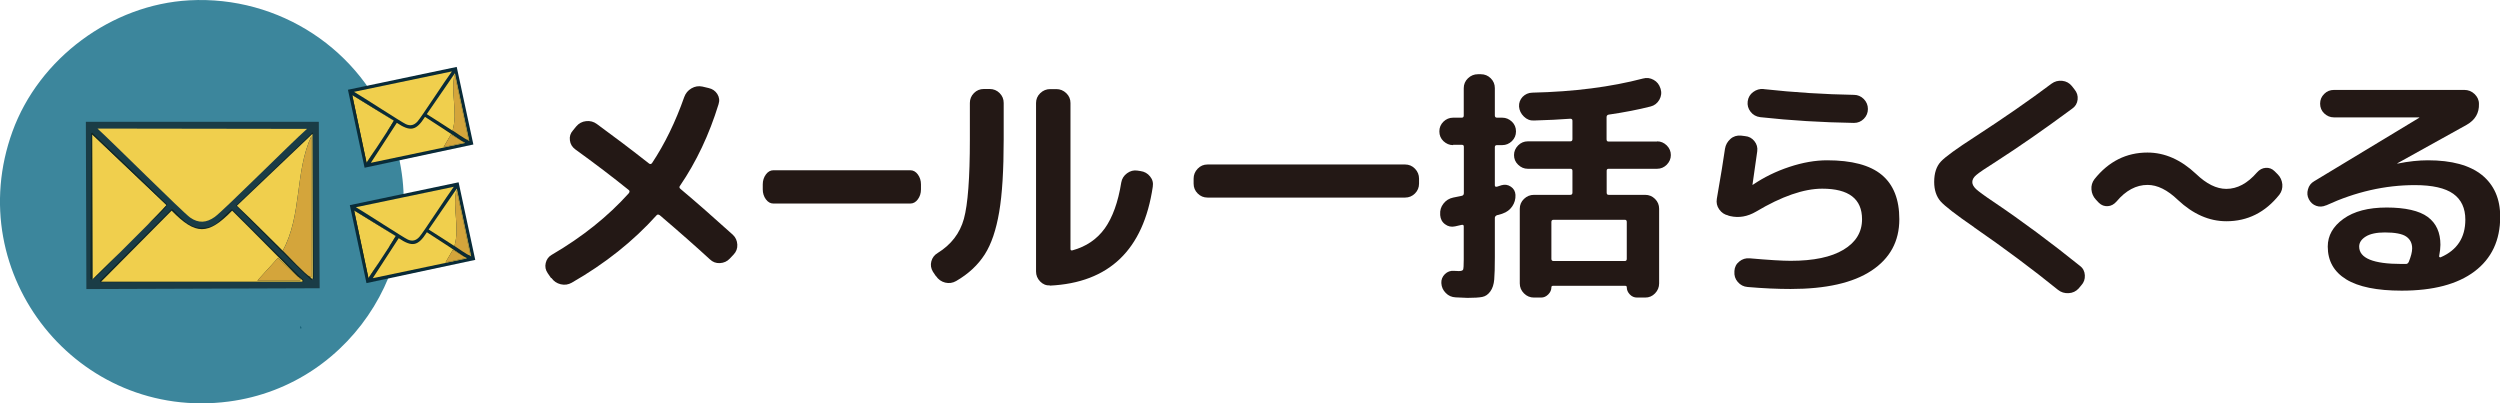<?xml version="1.0" encoding="UTF-8"?>
<svg xmlns="http://www.w3.org/2000/svg" id="_レイヤー_2" data-name="レイヤー 2" viewBox="0 0 238.77 38.52">
  <defs>
    <style>
      .cls-1 {
        fill: #f0cf4d;
      }

      .cls-1, .cls-2, .cls-3, .cls-4, .cls-5, .cls-6, .cls-7, .cls-8, .cls-9, .cls-10 {
        stroke-width: 0px;
      }

      .cls-2 {
        fill: #929579;
      }

      .cls-3 {
        fill: #092b38;
      }

      .cls-4 {
        fill: #1a3c46;
      }

      .cls-5 {
        fill: #d4a53b;
      }

      .cls-6 {
        fill: #145f76;
      }

      .cls-7 {
        fill: #112624;
      }

      .cls-8 {
        fill: #102318;
      }

      .cls-9 {
        fill: #231815;
      }

      .cls-10 {
        fill: #3c869c;
      }
    </style>
  </defs>
  <g id="_レイヤー_1-2" data-name="レイヤー 1">
    <g>
      <path class="cls-10" d="M18.09.03c8.54-.46,16.48,4.7,19.36,12.78,4.08,11.46-3.55,23.96-15.6,25.54C7.45,40.24-3.77,26.24,1.19,12.56,3.73,5.56,10.67.43,18.09.03Z"></path>
      <path class="cls-6" d="M28.69,31.12c.1.1.18.34-.03.23l.03-.23Z"></path>
      <g>
        <path class="cls-4" d="M8.2,11.63h22.25l.08,15.9q-11.14.04-22.28.08l-.05-15.97Z"></path>
        <g>
          <path class="cls-1" d="M9.3,12.28l20.02.03c-1.54,1.36-7.94,7.78-8.81,8.41-.78.56-1.55.63-2.36.05-.69-.49-7.44-7.22-8.84-8.49Z"></path>
          <path class="cls-1" d="M14.15,21.42c-.9.91-1.81,1.81-2.71,2.71l-2.61,2.56-.03-13.86,7.11,6.76c-.56.63-1.17,1.23-1.76,1.83Z"></path>
          <path class="cls-7" d="M29.87,26.7v-.15l-.03-13.76-7.21,6.86c1.48,1.4,2.91,2.86,4.37,4.29.43.42,2.21,2.32,2.56,2.46l.25.25.05.05-.13.05c-2.47-2.3-4.81-4.73-7.21-7.11l7.36-7.01.08,13.99-.1.08Z"></path>
          <path class="cls-7" d="M14.15,21.42c.59-.6,1.2-1.2,1.76-1.83l-7.11-6.76.03,13.86-.2-.03.08-13.94.1-.05c2.4,2.27,4.8,4.55,7.16,6.86.05.24-1.51,1.67-1.81,1.88Z"></path>
          <path class="cls-8" d="M11.44,24.14c-.36.37-2.37,2.5-2.61,2.56l2.61-2.56Z"></path>
          <g>
            <path class="cls-7" d="M16.39,19.97c.29-.04,1.24,1.64,2.56,1.76,1.79.16,1.96-.82,3.21-1.76l6.81,6.76v.2l-19.36.03-.08-.13,6.86-6.86Z"></path>
            <path class="cls-1" d="M28.42,26.4l-1.88-1.76-1.96,2.16h4.07c.15-.11-.03-.1-.03-.25.07.07.42.28.23.35H9.66l6.73-6.78c2.3,2.34,3.47,2.37,5.78,0,2.1,2.07,4.17,4.19,6.25,6.28Z"></path>
            <path class="cls-5" d="M28.42,26.4c.05.05.15.1.2.15,0,.15.18.15.03.25h-4.07l1.96-2.16,1.88,1.76Z"></path>
          </g>
          <path class="cls-1" d="M29.87,26.55l-.05.1-.25-.25s.19.09.2.08l-.03-13.49c-1.6,3.44-.88,7.56-2.74,10.95-1.46-1.43-2.89-2.89-4.37-4.29l7.21-6.86.03,13.76Z"></path>
          <path class="cls-5" d="M29.57,26.4c-.35-.14-2.14-2.04-2.56-2.46,1.86-3.39,1.13-7.51,2.74-10.95l.03,13.49s-.17-.06-.2-.08Z"></path>
          <path class="cls-2" d="M29.87,26.7l-.05-.05.05-.1v.15Z"></path>
        </g>
      </g>
      <g>
        <path class="cls-3" d="M33.24,8.57q5.19-1.09,10.38-2.18l1.59,7.41-10.39,2.22-1.59-7.45Z"></path>
        <g>
          <path class="cls-1" d="M33.82,8.77l9.34-1.95c-.59.79-2.94,4.41-3.29,4.79-.31.34-.66.45-1.1.25-.37-.16-4.18-2.64-4.96-3.09Z"></path>
          <path class="cls-1" d="M36.98,12.56c-.33.51-.67,1.02-1,1.53l-.97,1.45-1.37-6.47,3.98,2.45c-.2.35-.42.69-.64,1.03Z"></path>
          <path class="cls-7" d="M44.83,13.48v-.07q-.7-3.21-1.38-6.42l-2.69,3.91c.83.51,1.64,1.05,2.46,1.58.24.15,1.26.87,1.44.9l.14.09.03.02-.05.04c-1.38-.83-2.71-1.74-4.06-2.61l2.75-3.99,1.41,6.52-.04.04Z"></path>
          <path class="cls-7" d="M36.98,12.56c.22-.34.44-.68.64-1.03l-3.98-2.45,1.37,6.47h-.1q-.67-3.25-1.33-6.5l.04-.03c1.34.82,2.68,1.65,4.01,2.5.05.1-.54.93-.66,1.06Z"></path>
          <path class="cls-8" d="M35.98,14.09c-.13.21-.86,1.4-.97,1.45l.97-1.45Z"></path>
          <g>
            <path class="cls-7" d="M37.87,11.66c.13-.05.74.64,1.37.57.85-.1.83-.57,1.33-1.14l3.84,2.48.02.09-9.03,1.91-.05-.05,2.53-3.87Z"></path>
            <path class="cls-1" d="M44.12,13.48l-1.05-.64-.7,1.2,1.9-.4c.06-.06-.03-.04-.04-.11.04.03.22.09.14.14l-8.95,1.88,2.48-3.82c1.3.87,1.85.76,2.69-.57,1.19.76,2.36,1.54,3.53,2.32Z"></path>
            <path class="cls-5" d="M44.12,13.48s.08.03.11.05c.01.07.1.05.04.11l-1.9.4.7-1.2,1.05.64Z"></path>
          </g>
          <path class="cls-1" d="M44.81,13.41v.05q-.08-.05-.16-.09s.1.02.1.02l-1.33-6.29c-.41,1.76.33,3.61-.2,5.38-.82-.52-1.63-1.07-2.46-1.58l2.69-3.91,1.36,6.42Z"></path>
          <path class="cls-5" d="M44.66,13.36c-.18-.03-1.2-.74-1.44-.9.53-1.76-.21-3.61.2-5.38l1.33,6.29s-.08-.01-.1-.02Z"></path>
          <path class="cls-2" d="M44.83,13.48l-.03-.02v-.05s.02.04.03.07Z"></path>
        </g>
      </g>
      <g>
        <path class="cls-3" d="M33.42,19.59l10.38-2.18,1.59,7.41-10.39,2.22-1.59-7.45Z"></path>
        <g>
          <path class="cls-1" d="M34,19.79l9.34-1.95c-.59.79-2.94,4.41-3.29,4.79-.31.34-.66.45-1.1.25-.37-.16-4.18-2.64-4.96-3.09Z"></path>
          <path class="cls-1" d="M37.16,23.58c-.33.51-.67,1.02-1,1.53l-.97,1.45-1.37-6.47,3.98,2.45c-.2.35-.42.69-.64,1.03Z"></path>
          <path class="cls-7" d="M45.01,24.5v-.07q-.7-3.21-1.38-6.42l-2.69,3.91c.83.51,1.64,1.05,2.46,1.58.24.15,1.26.87,1.44.9l.14.09.03.02-.05.04c-1.38-.83-2.71-1.74-4.06-2.61l2.75-3.99,1.41,6.52-.04.04Z"></path>
          <path class="cls-7" d="M37.16,23.58c.22-.34.44-.68.64-1.03l-3.98-2.45,1.37,6.47h-.1q-.67-3.25-1.33-6.5l.04-.03c1.34.82,2.68,1.65,4.01,2.5.05.1-.54.93-.66,1.06Z"></path>
          <path class="cls-8" d="M36.16,25.11c-.13.21-.86,1.4-.97,1.45l.97-1.45Z"></path>
          <g>
            <path class="cls-7" d="M38.06,22.68c.13-.05.74.64,1.37.57.85-.1.83-.57,1.33-1.14l3.84,2.48.02.09-9.03,1.91-.05-.05,2.53-3.87Z"></path>
            <path class="cls-1" d="M44.3,24.5l-1.05-.64-.7,1.2,1.9-.4c.06-.06-.03-.04-.04-.11.04.03.22.09.14.14l-8.95,1.88,2.48-3.82c1.3.87,1.85.76,2.69-.57,1.19.76,2.36,1.54,3.53,2.32Z"></path>
            <path class="cls-5" d="M44.3,24.5s.08.03.11.05c.01.07.1.05.04.11l-1.9.4.7-1.2,1.05.64Z"></path>
          </g>
          <path class="cls-1" d="M44.99,24.43v.05q-.08-.05-.16-.09s.1.02.1.02l-1.33-6.29c-.41,1.76.33,3.61-.2,5.38-.82-.52-1.63-1.07-2.46-1.58l2.69-3.91,1.36,6.42Z"></path>
          <path class="cls-5" d="M44.84,24.39c-.18-.03-1.2-.74-1.44-.9.53-1.76-.21-3.61.2-5.38l1.33,6.29s-.08-.01-.1-.02Z"></path>
          <path class="cls-2" d="M45.01,24.5l-.03-.02v-.05s.02.04.03.07Z"></path>
        </g>
      </g>
      <g>
        <path class="cls-9" d="M52.64,26.57l-.33-.48c-.21-.3-.27-.63-.19-.97s.27-.61.57-.78c2.93-1.71,5.39-3.68,7.37-5.89.09-.13.09-.23-.02-.31-1.55-1.25-3.25-2.54-5.09-3.87-.3-.22-.48-.51-.52-.87-.05-.36.05-.67.29-.94l.31-.38c.25-.3.57-.47.95-.51.38-.04.72.05,1.02.27,1.63,1.19,3.3,2.45,4.99,3.78.11.08.21.06.29-.05,1.22-1.84,2.24-3.94,3.07-6.3.13-.36.36-.64.69-.83.33-.19.68-.25,1.05-.17l.59.14c.36.08.64.27.83.57.19.3.23.63.12.97-.89,2.9-2.12,5.5-3.68,7.79-.09.11-.08.21.05.31,1.49,1.25,3.15,2.71,4.99,4.37.27.25.41.57.43.94.02.37-.1.69-.36.96l-.36.38c-.25.27-.57.41-.94.43-.37.02-.69-.1-.96-.36-1.22-1.12-2.81-2.53-4.78-4.21-.13-.09-.23-.09-.31,0-2.22,2.47-4.92,4.62-8.1,6.44-.33.19-.69.24-1.06.15-.37-.09-.67-.29-.89-.61Z"></path>
        <path class="cls-9" d="M73.87,19.44c-.28,0-.52-.13-.72-.4-.2-.27-.3-.59-.3-.95v-.48c0-.36.1-.68.3-.95.2-.27.44-.4.72-.4h13.07c.28,0,.52.13.72.4.2.27.3.59.3.95v.48c0,.36-.1.68-.3.95-.2.27-.44.4-.72.4h-13.07Z"></path>
        <path class="cls-9" d="M89.39,26.38l-.29-.43c-.19-.32-.24-.65-.15-.99.09-.34.29-.61.61-.8,1.28-.79,2.12-1.88,2.5-3.26s.57-3.91.57-7.58v-3.49c0-.36.13-.68.39-.94s.57-.39.94-.39h.57c.36,0,.68.13.94.39.26.26.39.57.39.94v3.49c0,2.92-.14,5.23-.43,6.93-.29,1.7-.74,3.05-1.38,4.05s-1.54,1.85-2.73,2.54c-.33.19-.68.24-1.05.15-.36-.09-.66-.3-.88-.63ZM100.28,27.26c-.36.02-.68-.11-.94-.38-.26-.27-.39-.59-.39-.95V9.84c0-.36.13-.68.4-.94.27-.26.59-.39.95-.39h.59c.36,0,.68.13.95.39.27.26.4.57.4.94v13.93c0,.13.06.17.19.14,1.31-.36,2.34-1.06,3.09-2.1.74-1.04,1.27-2.5,1.57-4.38.06-.36.25-.66.55-.88.3-.22.63-.31.97-.26l.33.05c.36.05.67.22.9.51.24.29.32.62.26.99-.89,6.02-4.17,9.17-9.84,9.44Z"></path>
        <path class="cls-9" d="M115.33,18.87c-.37,0-.68-.13-.94-.39-.26-.26-.39-.57-.39-.94v-.48c0-.36.13-.68.39-.95.26-.27.57-.4.94-.4h18.87c.36,0,.68.13.94.4.26.27.39.59.39.95v.48c0,.36-.13.68-.39.94-.26.26-.58.39-.94.39h-18.87Z"></path>
        <path class="cls-9" d="M138.78,13.86c-.35,0-.65-.13-.92-.38-.26-.25-.39-.56-.39-.93s.13-.67.39-.93c.26-.25.57-.38.92-.38h.83c.13,0,.19-.07.19-.21v-2.61c0-.36.13-.68.4-.94.27-.26.59-.39.95-.39h.29c.36,0,.68.13.94.39.26.26.39.57.39.94v2.61c0,.14.07.21.21.21h.5c.35,0,.65.13.92.38.26.25.39.56.39.93s-.13.67-.39.93c-.26.25-.57.38-.92.38h-.5c-.14,0-.21.06-.21.19v3.64c0,.13.07.17.21.14l.43-.14c.32-.09.61-.05.89.14.28.19.42.45.44.78.02.41-.09.78-.31,1.1s-.52.55-.9.68c-.03.02-.11.04-.24.08-.13.04-.23.07-.31.08-.14.06-.21.15-.21.26v3.75c0,.97-.02,1.68-.06,2.14-.04.46-.16.84-.37,1.13-.21.29-.46.47-.77.53-.31.06-.78.09-1.41.09-.1,0-.48-.02-1.14-.05-.37-.02-.68-.15-.94-.42-.26-.26-.4-.57-.42-.94-.02-.33.1-.62.34-.86.25-.24.54-.34.87-.31.06,0,.15,0,.25.01.1,0,.17.01.2.01.24,0,.38-.05.42-.14.04-.1.06-.42.06-.97v-3.16c0-.13-.07-.17-.21-.14-.06.02-.17.04-.31.07s-.25.06-.31.07c-.35.08-.67.01-.95-.2-.29-.21-.44-.5-.47-.87v-.07c-.03-.38.07-.72.31-1.03s.55-.5.93-.58c.33-.06.61-.12.83-.17.13-.03.19-.12.19-.26v-4.42c0-.13-.06-.19-.19-.19h-.83ZM158.27,13.5c.35,0,.65.13.92.39.26.26.39.57.39.92s-.13.65-.39.92c-.26.26-.57.39-.92.39h-4.63c-.13,0-.19.06-.19.19v2.09c0,.14.06.21.19.21h3.49c.36,0,.68.13.94.39.26.26.39.57.39.94v7.13c0,.36-.13.68-.39.95-.26.27-.57.4-.94.4h-.78c-.27,0-.5-.1-.69-.3-.19-.2-.29-.42-.29-.68,0-.1-.05-.14-.14-.14h-6.92c-.09,0-.14.05-.14.14,0,.25-.1.48-.3.68-.2.2-.42.3-.68.3h-.69c-.36,0-.68-.13-.95-.4-.27-.27-.4-.59-.4-.95v-7.13c0-.36.13-.68.4-.94.27-.26.59-.39.95-.39h3.47c.14,0,.21-.07.21-.21v-2.09c0-.13-.07-.19-.21-.19h-4.06c-.35,0-.65-.13-.92-.39s-.39-.57-.39-.92.13-.65.39-.92c.26-.26.57-.39.92-.39h4.06c.14,0,.21-.07.21-.21v-1.76c0-.13-.07-.19-.21-.19-1,.08-2.15.13-3.47.17-.36.02-.69-.11-.96-.38-.28-.27-.43-.59-.46-.95-.02-.36.1-.67.34-.93.25-.25.55-.39.92-.4,4.01-.09,7.53-.55,10.58-1.35.36-.1.7-.05,1.02.13.32.18.53.45.64.8l.02.05c.11.36.07.71-.12,1.05-.19.33-.47.55-.83.64-1.17.3-2.51.56-4.02.78-.13.03-.19.11-.19.24v2.12c0,.14.06.21.19.21h4.63ZM155.18,20.99h-6.8c-.14,0-.21.07-.21.21v3.52c0,.14.07.21.21.21h6.8c.13,0,.19-.07.19-.21v-3.52c0-.14-.06-.21-.19-.21Z"></path>
        <path class="cls-9" d="M165.07,20.58c-.37-.08-.65-.27-.87-.58s-.29-.65-.23-1.01c.38-2.19.64-3.78.78-4.78.06-.38.24-.69.52-.94s.62-.35,1-.32l.4.05c.36.03.66.19.89.48.23.29.32.61.27.97-.21,1.51-.36,2.56-.45,3.16v.05h.02l.02-.02c1.05-.71,2.21-1.28,3.48-1.7,1.27-.42,2.47-.63,3.6-.63,2.36,0,4.1.46,5.22,1.39,1.12.93,1.68,2.34,1.68,4.24,0,2.11-.89,3.74-2.66,4.91s-4.35,1.75-7.72,1.75c-1.25,0-2.62-.06-4.11-.19-.38-.03-.69-.19-.94-.48-.25-.29-.35-.62-.32-1v-.05c.02-.36.17-.67.46-.9.29-.24.62-.34.99-.31,1.82.16,3.13.24,3.92.24,2.19,0,3.87-.35,5.05-1.06,1.18-.71,1.77-1.68,1.77-2.91,0-1.95-1.27-2.92-3.8-2.92-1.76,0-3.87.73-6.32,2.19-.82.48-1.65.62-2.47.43l-.19-.05ZM168.44,8.51c2.93.32,5.81.5,8.63.55.36,0,.68.14.94.4.26.27.39.59.39.95s-.13.68-.39.94c-.26.26-.57.39-.94.39-3.06-.05-6.04-.23-8.96-.55-.38-.05-.69-.22-.92-.52-.23-.3-.32-.63-.27-1,.05-.36.22-.66.52-.88.3-.22.63-.32,1-.29Z"></path>
        <path class="cls-9" d="M188.54,21.7c-1.73-1.19-2.79-2.01-3.2-2.47-.4-.46-.61-1.08-.61-1.85,0-.84.21-1.49.64-1.95.43-.46,1.51-1.24,3.23-2.35,2.8-1.82,5.25-3.52,7.34-5.09.3-.22.64-.31,1.02-.27.38.04.69.21.93.51l.24.31c.24.29.34.61.3.97-.04.36-.21.65-.51.86-2.61,1.93-5.05,3.63-7.32,5.09-.95.6-1.56,1.01-1.83,1.24-.27.22-.4.45-.4.69,0,.22.12.44.36.67.24.22.79.63,1.66,1.21,2.74,1.85,5.5,3.9,8.27,6.13.29.22.44.52.46.89s-.09.69-.34.96l-.26.31c-.25.27-.57.42-.95.44-.38.02-.72-.08-1.02-.32-2.42-1.96-5.09-3.95-8.01-5.97Z"></path>
        <path class="cls-9" d="M200.17,19.06c-.25-.27-.39-.59-.42-.96-.03-.37.07-.7.29-.99,1.35-1.69,3.04-2.54,5.06-2.54,1.65,0,3.19.68,4.64,2.04.99.95,1.95,1.43,2.89,1.43,1.05,0,2.02-.52,2.93-1.57.24-.27.52-.42.84-.44.32-.02.6.08.84.32l.31.31c.25.25.39.57.43.94.03.37-.06.7-.28.99-1.35,1.7-3.04,2.54-5.06,2.54-1.65,0-3.19-.68-4.64-2.04-.99-.95-1.95-1.43-2.89-1.43-1.09,0-2.08.53-2.97,1.59-.24.27-.51.42-.83.44s-.6-.08-.85-.32l-.29-.31Z"></path>
        <path class="cls-9" d="M222.16,19.61c-.32.14-.63.16-.94.05-.31-.11-.54-.32-.7-.62s-.19-.62-.09-.96c.09-.34.29-.6.59-.77l10.03-6.06.02-.02-.02-.02h-8.15c-.35,0-.65-.13-.92-.38-.26-.25-.39-.56-.39-.93s.13-.67.39-.93.57-.38.92-.38h12.48c.36,0,.69.13.96.39s.42.57.42.94c.03.87-.36,1.54-1.17,2l-6.63,3.68v.02h.05c1.05-.21,2-.31,2.88-.31,2.27,0,3.98.47,5.15,1.4,1.16.94,1.75,2.27,1.75,3.99,0,2.25-.82,3.99-2.45,5.22s-3.95,1.84-6.96,1.84c-2.36,0-4.13-.36-5.3-1.08-1.17-.72-1.76-1.76-1.76-3.13,0-1.05.5-1.93,1.5-2.65,1-.72,2.38-1.08,4.13-1.08s3.11.3,3.92.9c.81.6,1.21,1.49,1.21,2.66,0,.29-.04.64-.12,1.07-.02.05,0,.08.04.11.04.02.07.03.11.01,1.57-.68,2.35-1.88,2.35-3.59,0-1.09-.38-1.92-1.15-2.47s-1.99-.83-3.67-.83c-2.84,0-5.66.64-8.46,1.93ZM230.05,25.03c.22-.54.33-.97.33-1.31,0-.49-.19-.87-.57-1.13-.38-.26-1.06-.39-2.04-.39-.79,0-1.4.13-1.82.39-.42.26-.63.58-.63.96,0,1.11,1.35,1.66,4.04,1.66h.43c.11,0,.2-.06.26-.19Z"></path>
      </g>
    </g>
  </g>
</svg>
